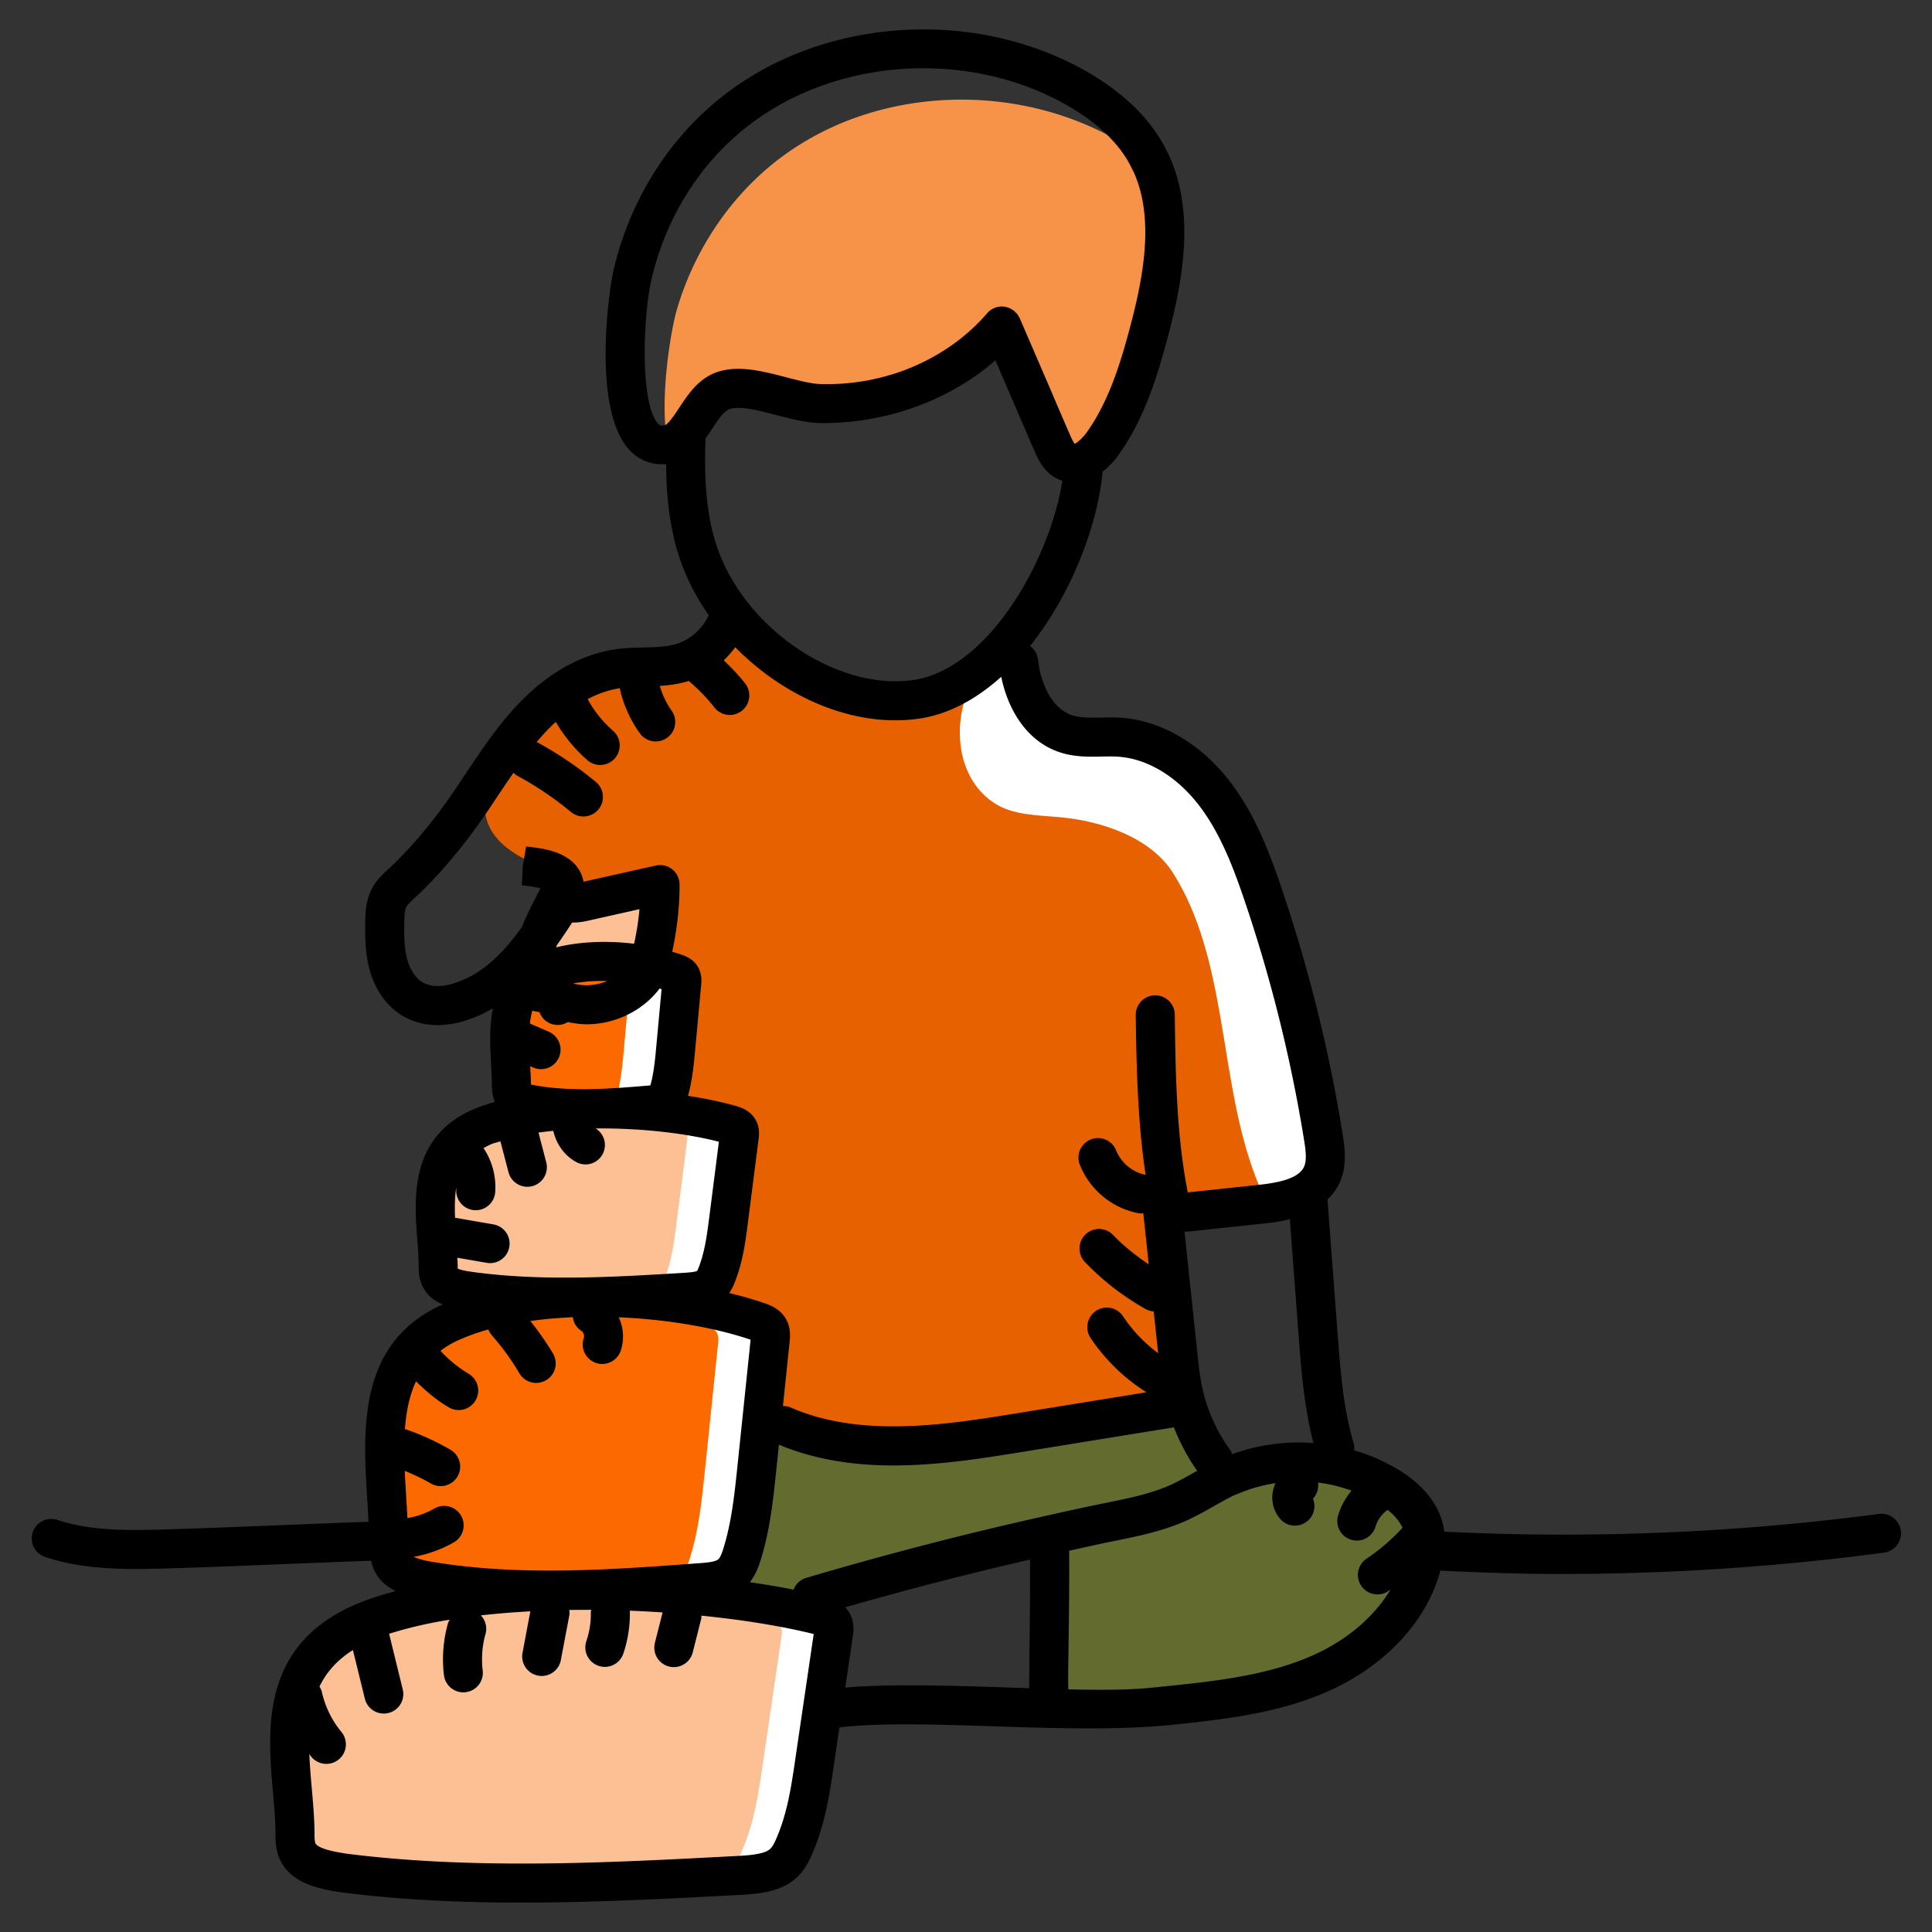 <?xml version="1.0" encoding="UTF-8"?>
<svg xmlns="http://www.w3.org/2000/svg" xmlns:xlink="http://www.w3.org/1999/xlink" xmlns:svgjs="http://svgjs.com/svgjs" id="SvgjsSvg1222" width="288" height="288" version="1.1">
  <rect width="100%" height="100%" fill="#333333" stroke="none"/>
  <defs id="SvgjsDefs1223"></defs>
  <g id="SvgjsG1224">
    <svg xmlns="http://www.w3.org/2000/svg" viewBox="0 0 99 99" width="288" height="288">
      <path fill="#e86100" d="M66.712 60.503c-.136.115-.283.21-.44.293-.462.22-.975.315-1.478.409-1.205.21-2.41.43-3.616.65-.335.063-.691.126-.964.346-.408.335-.482.922-.534 1.446-.2 2.159-.398 4.433.45 6.434.147.325.315.671.294 1.038-.042.89-1.132 1.278-2.012 1.436a86.386 86.386 0 0 1-23.36.859c-1.257-.126-2.64-.346-3.406-1.341-.985-1.269-.471-3.081-.178-4.653.335-1.845.304-3.72.356-5.597a60.287 60.287 0 0 1 2.264-14.766c.147-.492.199-1.195-.283-1.373-.189-.073-.409-.031-.608 0-1.802.294-3.594-.45-5.271-1.173-1.226-.524-2.578-1.195-2.977-2.474-.597-1.97 1.174-4.642 2.6-5.848a7.708 7.708 0 0 1 4.936-1.854c.482 0 .964.041 1.435-.032.975-.136 1.52-.702 2.19-1.341.525-.503.975-.891 1.636-.273a10.652 10.652 0 0 0 7.262 2.861c2.138 0 3.836-.723 5.534-1.698.46-.262.922-.534 1.393-.827.744 1.467.43 3.552 2.38 4.265.838.293 1.76.115 2.64.115 2.148-.01 4.265 1.153 5.418 2.966.535.838.87 1.803 1.195 2.746 1.54 4.485 3.08 8.991 3.867 13.666.22 1.31.293 2.871-.723 3.72z" class="colorfd6229 svgShape"></path>
      <path fill="#ffffff" d="M66.593 60.364c-.382.333-.886.624-1.527.9-.068.03-.142.059-.213.04-.098-.024-.152-.126-.193-.218-1.252-2.817-1.596-5.935-2.126-8.972-.443-2.54-1.035-5.21-2.445-7.411-1.16-1.81-3.674-2.634-5.733-2.823-1.184-.115-2.463-.094-3.448-.754-2.326-1.583-2.148-5.293-.366-7.274.46-.262.922-.534 1.393-.827.744 1.467.43 3.552 2.38 4.265.838.293 1.76.115 2.64.115 2.148-.01 4.265 1.153 5.418 2.966.535.838.87 1.803 1.195 2.746 1.54 4.485 3.08 8.991 3.867 13.666.288 1.716.08 2.774-.842 3.58z" class="colorfff svgShape"></path>
      <path fill="#fdc095" d="M33.437 48.733c.26-1.122.388-2.264.384-3.406l-3.97.89c-.464.104-1.11.138-1.275-.232-.433.886-1.07 1.94-1.18 2.92-.033.293-.05.593.013.882.17.779.897 1.331 1.66 1.558 1.388.413 3.004-.104 3.895-1.246.439-.563.313-.67.473-1.366z" class="colorfd95fd svgShape"></path>
      <path fill="#ffffff" d="M42.713 83.674c-.325 2.2-.64 4.39-.964 6.592-.22 1.488-.44 2.986-1.09 4.433-.168.377-.377.754-.838 1.016-.556.304-1.352.357-2.086.398-.461.021-.922.053-1.383.074-6.131.314-12.325.555-18.361-.168-.943-.105-1.98-.283-2.494-.796-.367-.367-.378-.828-.378-1.268-.01-3.731-1.917-9.055 4.318-11.13 1.52-.503 3.333-.86 5.282-1.08.178-.02.367-.03.555-.052h.032a49.918 49.918 0 0 1 5.366-.21c.01.01.02.01.02 0 4.067.042 8.133.525 11.13 1.248.294.073.598.157.765.314.189.178.157.42.126.629z" class="colorfff svgShape"></path>
      <path fill="#636b2f" d="M48.053 74.11c3.04-.308 6.01-1.149 9.053-1.415.891-.078 1.817-.102 2.648.229 1.702.678 2.503 2.587 3.13 4.31.362.992.698 2.187.064 3.032-.663.886-2.084 1.01-3.052 1.409a22.236 22.236 0 0 0-3.586 1.873c-.468.302-1.175.586-1.497.132-.096-.135-.124-.305-.15-.469l-.524-3.402c-.036-.233-.074-.472-.192-.676-.424-.737-1.51-.6-2.327-.362l-5.006 1.452c-1.268.368-3.17.468-4.218 1.288-.095.074-.186.154-.29.215-.205.121-.448.158-.685.187-.621.076-1.248.111-1.874.105-.696-.006-1.509-.135-1.839-.748-.579-1.074 2.678-8.371 1.58-8.755 3.022 1.057 5.422 1.932 8.765 1.594z" class="color123bd9 svgShape"></path>
      <path fill="#f79249" d="M58.862 17.064c-.534 1.991-1.163 4.003-2.368 5.68-.241.335-.576.681-.943.86a1.049 1.049 0 0 1-.577.125 660.973 660.973 0 0 1-1.55-4.181c-.2.199-.399.398-.608.586l-1.478-3.427c-2.285 2.652-5.837 4.035-9.306 3.972-1.436-.031-3.5-1.058-4.842-.702-.975.252-1.415 1.394-2.023 2.138-.251.325-.534.577-.911.66h-.042c-.44-2.242.146-5.774.46-6.874.934-3.228 2.956-6.184 5.733-8.112 4.968-3.458 12-3.553 17.177-.409.482.294.943.608 1.383.954 0 0 0 .01.01.01 1.227 2.652.65 5.848-.115 8.72z" class="colorf7ca49 svgShape"></path>
      <path fill="#fdc095" d="M40.04 83.883c-.324 2.19-.639 4.391-.964 6.592-.22 1.488-.44 2.987-1.09 4.433-.167.367-.377.755-.838 1.006-.23.126-.503.22-.796.273-6.131.314-12.325.555-18.361-.168-.943-.105-1.98-.283-2.494-.796-.367-.367-.378-.828-.378-1.268-.01-3.731-1.917-9.055 4.318-11.13 1.52-.503 3.333-.86 5.282-1.08 5.072-.24 10.616.273 14.43 1.195.294.074.598.147.766.315.189.178.157.408.126.628z" class="colorfd95fd svgShape"></path>
      <path fill="#ffffff" d="M34.937 50.358c-.105 1.111-.21 2.212-.304 3.322-.073.745-.147 1.5-.346 2.233-.052.188-.126.377-.272.503-.168.157-.42.188-.66.199-.787.063-1.573.136-2.37.168-1.299.062-2.598.041-3.877-.21-.293-.052-.618-.147-.786-.398-.115-.189-.115-.42-.115-.64 0-1.876-.608-4.558 1.362-5.606.367-.2.786-.346 1.248-.451 1.875-.44 4.307-.178 5.837.409.094.031.189.073.24.157.064.094.053.21.043.314z" class="colorfff svgShape"></path>
      <path fill="#fc6900" d="M32.264 50.568c-.104 1.1-.21 2.211-.303 3.312-.074.754-.147 1.509-.346 2.242-.053.178-.126.378-.273.503a.617.617 0 0 1-.356.158c-1.3.062-2.6.041-3.878-.21-.293-.052-.618-.147-.786-.398-.115-.189-.115-.42-.115-.64 0-1.876-.608-4.558 1.362-5.606.367-.2.786-.346 1.248-.451 1.163.063 2.305.283 3.165.618.094.032.188.074.24.157.063.084.053.21.042.315z" class="color00d4fc svgShape"></path>
      <path fill="#ffffff" d="M37.882 58.229c-.178 1.404-.357 2.819-.545 4.234-.115.953-.241 1.928-.608 2.85-.094.241-.21.493-.472.65-.304.199-.744.23-1.163.262-.65.042-1.31.084-1.96.115-3.039.157-6.089.241-9.075-.178-.524-.073-1.1-.178-1.394-.514-.21-.23-.21-.534-.21-.806 0-2.41-1.069-5.827 2.41-7.169.766-.293 1.656-.503 2.62-.639l.21-.031s0 .01.01 0a23.923 23.923 0 0 1 3.05-.19h.021c2.39 0 4.832.315 6.603.808.167.042.335.094.43.2.104.114.094.261.073.408z" class="colorfff svgShape"></path>
      <path fill="#fdc095" d="M35.21 58.428a586.82 586.82 0 0 1-.546 4.244c-.115.954-.24 1.918-.607 2.85-.095.242-.21.483-.472.65a1.22 1.22 0 0 1-.45.168c-3.04.157-6.09.241-9.076-.178-.524-.073-1.1-.178-1.394-.514-.21-.23-.21-.534-.21-.806 0-2.41-1.069-5.827 2.41-7.169.766-.293 1.656-.503 2.62-.639 2.59-.063 5.303.252 7.221.786.168.052.336.105.43.21.105.115.094.262.073.398z" class="colorfd95fd svgShape"></path>
      <path fill="#ffffff" d="M39.464 68.667c-.23 2.19-.45 4.39-.681 6.581-.157 1.499-.314 2.997-.775 4.443-.116.367-.273.755-.598 1.007-.388.303-.954.356-1.478.398-.68.052-1.362.105-2.054.146h-.02c-3.972.273-7.997.43-11.916-.23-.66-.115-1.394-.294-1.76-.797-.263-.377-.273-.838-.273-1.268 0-3.741-1.352-9.065 3.06-11.14 1.163-.545 2.578-.911 4.108-1.121.063-.01.126-.021.199-.021h.031c1.32-.178 2.715-.23 4.109-.178h.031c2.714.094 5.387.555 7.388 1.236.2.063.42.147.535.315.136.178.115.409.094.629z" class="colorfff svgShape"></path>
      <path fill="#fc6900" d="M36.792 68.866c-.23 2.2-.45 4.39-.681 6.592-.158 1.488-.315 2.997-.776 4.433-.115.377-.272.765-.597 1.016-.241.189-.545.283-.86.335h-.02c-3.972.273-7.997.43-11.916-.23-.66-.115-1.394-.294-1.76-.797-.263-.377-.273-.838-.273-1.268 0-3.741-1.352-9.065 3.06-11.14 1.163-.545 2.578-.911 4.108-1.121 3.27-.084 6.665.409 9.086 1.237.2.073.42.157.535.314.136.189.115.42.094.629z" class="color00d4fc svgShape"></path>
      <path fill="#fdc095" d="M27.307 66.665c1.32-.178 2.715-.23 4.109-.178a89.832 89.832 0 0 1-4.109.178z" class="colorfd95fd svgShape"></path>
      <path fill="#fc6900" d="M25.306 81.693a49.918 49.918 0 0 1 5.366-.21c-1.793.126-3.585.21-5.366.21z" class="color00d4fc svgShape"></path>
      <path fill="#636b2f" d="M72.926 79.953c-.608 2.746-2.966 4.842-5.565 5.922-2.609 1.079-5.46 1.31-8.268 1.603-1.31.136-3.07.136-4.978.073a.765.765 0 0 1-.178-.188c-.2-.304-.2-.681-.2-1.038.011-2.431.074-4.873.043-7.304 0-.126 0-.241.02-.367.965-.22 1.929-.43 2.893-.629 1.3-.262 2.61-.513 3.804-1.069.776-.367 1.499-.838 2.264-1.216 2.557-1.215 5.7-1.1 8.153.294.943.524 1.824 1.3 2.065 2.347.115.514.063 1.059-.053 1.572z" class="color123bd9 svgShape"></path>
      <path d="M96.254 77.582a123.67 123.67 0 0 1-22.249.904c-.014-.111-.028-.222-.052-.33-.272-1.184-1.155-2.22-2.544-2.99a9.55 9.55 0 0 0-2.02-.848.998.998 0 0 0-.035-.395c-.525-1.78-.67-3.711-.812-5.578l-.518-6.88c.25-.244.475-.524.632-.88.367-.834.27-1.69.14-2.495a77.712 77.712 0 0 0-3.136-12.607c-.595-1.752-1.34-3.763-2.66-5.466-1.484-1.916-3.506-3.096-5.549-3.238a11.47 11.47 0 0 0-1.037-.01c-.54.007-1.052.02-1.468-.116-1.112-.36-1.64-1.76-1.753-2.85a.992.992 0 0 0-.412-.698c2.104-2.638 3.46-6.155 3.72-8.933.344-.27.62-.586.805-.844 1.34-1.865 2.005-4.078 2.522-6.005l.001-.002c.795-2.987 1.424-6.439.056-9.396a.969.969 0 0 0-.05-.095c-.071-.146-.15-.296-.237-.457-.857-1.53-2.3-2.846-4.288-3.914C49.59.4 42.098.984 37.09 4.882c-2.804 2.178-4.812 5.363-5.653 8.97-.242 1.046-1.116 7.193.847 9.24.494.517 1.146.746 1.848.689.02 3.584.816 5.78 2.187 7.745-.323.69-.94 1.258-1.666 1.474-.5.149-1.074.163-1.68.178-.457.01-.929.021-1.415.09-1.626.227-3.238 1.08-4.664 2.467-1.213 1.181-2.134 2.564-3.025 3.9-.258.359-1.521 2.473-3.549 4.499-.133.134-.264.26-.39.375-.287.26-.644.583-.887 1.056-.309.6-.32 1.247-.326 1.673-.014.795-.006 1.642.234 2.492.297 1.051.911 1.887 1.73 2.354a3.528 3.528 0 0 0 1.755.443c.986 0 1.976-.368 2.82-.855-.272 1.369-.053 2.813-.053 3.865 0 .224.009.571.158.928-.295.084-.582.175-.85.277-3.54 1.358-3.293 4.61-3.129 6.764.035.464.07.914.071 1.331 0 .33 0 .945.46 1.472.217.247.488.41.78.535-.047.021-.099.039-.145.06-4.222 1.986-3.95 6.382-3.73 9.915.025.4.048.787.065 1.161-3.155.109-7.77.316-10.225.386-1.934.057-3.936.114-5.726-.486a1 1 0 0 0-.636 1.896c1.53.513 3.138.623 4.67.623 2.087 0 8.194-.292 12.047-.422.167.696.52 1.177 1.262 1.556-.398.105-.784.218-1.152.34-5.838 1.945-5.432 6.591-5.135 9.983.066.75.128 1.459.128 2.101 0 .487.002 1.303.678 1.975.719.715 1.903.944 3.076 1.085 6.6.788 13.297.438 19.916.09.913-.047 1.791-.123 2.512-.519.713-.393 1.043-.968 1.273-1.48.705-1.573.939-3.162 1.164-4.699l.279-1.894c4.288-.496 11.373.39 16.78-.105 3.101-.317 6.327-.66 9.119-2.167 2.504-1.352 4.272-3.434 4.896-5.762 2.066.105 4.133.173 6.201.173 5.518 0 11.038-.364 16.507-1.09a1 1 0 1 0-.263-1.982zm-42.676.097h-.002c-4.07.904-8.2 1.973-12.279 3.18a.983.983 0 0 0-.631.598c-.71-.141-1.46-.268-2.24-.38.266-.345.423-.732.536-1.087.49-1.542.655-3.114.813-4.635l.138-1.326c1.886.786 3.885 1.064 5.86 1.064 2.33 0 4.625-.372 6.655-.7l7.726-1.252c.31.788.706 1.54 1.193 2.228l-.132.07c-.377.213-.754.428-1.14.61-1.038.483-2.196.717-3.421.964-.544.114-1.503.307-3.076.666zm-29.953-.014a1 1 0 0 0-1.366-.366 4.319 4.319 0 0 1-1.382.493c-.04-.82-.098-1.547-.136-2.422.448.185.89.39 1.312.632a1 1 0 1 0 .998-1.732c-.71-.41-1.462-.753-2.232-1.022-.024-.008-.047-.003-.07-.01.062-.89.228-1.724.569-2.455.512.51 1.067.976 1.694 1.342a1 1 0 0 0 1.01-1.726 6.514 6.514 0 0 1-1.45-1.18c.246-.186.515-.358.826-.504a10.468 10.468 0 0 1 1.629-.59.987.987 0 0 0 .172.297 12.388 12.388 0 0 1 1.42 1.959 1 1 0 0 0 1.726-1.01 14.358 14.358 0 0 0-1.171-1.68 22.88 22.88 0 0 1 2.177-.194c.04.279.187.54.443.701.1.064.163.247.124.358a1 1 0 1 0 1.884.672 2.316 2.316 0 0 0-.095-1.727c2.458.105 4.888.516 6.756 1.148l-.677 6.499c-.148 1.42-.302 2.89-.73 4.236-.068.214-.152.443-.257.525-.17.133-.65.17-.935.19-4.546.338-9.246.686-13.752-.074-.424-.072-.722-.157-.913-.251a6.386 6.386 0 0 0 2.061-.743 1 1 0 0 0 .365-1.366zm39.508-3.148c-.03-.076-.052-.154-.102-.223a8.5 8.5 0 0 1-1.448-3.297c-.107-.531-.165-1.077-.226-1.656l-.66-6.223c.32-.013.354-.03 4.012-.416.34-.036.844-.093 1.386-.229l.453 6.022c.135 1.792.291 3.638.755 5.45a9.96 9.96 0 0 0-4.17.572zM34.029 21.793c-.168.031-.223-.003-.302-.085-.94-.981-.78-5.512-.341-7.404.736-3.16 2.487-5.945 4.932-7.843 4.405-3.429 11.004-3.937 16.047-1.24 1.647.886 2.82 1.938 3.48 3.112.074.142.15.282.216.423l.038.073c1.061 2.37.495 5.36-.203 7.977-.471 1.756-1.07 3.763-2.214 5.354-.182.253-.4.461-.594.575a.763.763 0 0 1-.019-.002.323.323 0 0 1-.032-.04c-.022-.032-.023-.03-.067-.112-.029-.055-.019-.032-.064-.127-.136-.29-1.001-2.314-1.172-2.717l-1.478-3.425v-.002c-.013-.03-.034-.054-.049-.081-.026-.047-.049-.095-.081-.137-.027-.034-.06-.06-.09-.09-.03-.029-.055-.061-.088-.087-.019-.014-.042-.023-.063-.037a.987.987 0 0 0-.396-.16.992.992 0 0 0-.909.337c-2.007 2.33-5.177 3.721-8.526 3.625-.473-.01-1.128-.18-1.762-.346-1.137-.296-2.312-.602-3.353-.325-1.41.364-1.959 1.753-2.562 2.493-.116.15-.215.244-.296.282a.486.486 0 0 0-.052.01zm2.124.678c.467-.654.85-1.413 1.293-1.528.537-.142 1.496.107 2.343.327.745.194 1.515.394 2.225.41 2.438.023 4.83-.588 6.867-1.727.763-.426 1.48-.92 2.125-1.49l1.986 4.612c.2.452.503 1.136 1.196 1.462l.01.004c.002 0 .003.002.005.003.076.037.154.07.233.096-.645 4.09-3.826 9.695-7.687 10.213-3.903.526-8.581-2.659-10.005-6.823-.613-1.81-.656-3.776-.59-5.56zM23.077 50.439c-.54.143-1.052.109-1.406-.093-.355-.201-.644-.624-.796-1.16-.166-.588-.17-1.269-.158-1.914.004-.257.01-.608.105-.794.076-.148.275-.327.45-.487.15-.135.306-.286.464-.444 1.186-1.185 2.319-2.584 3.368-4.158.335-.5.715-1.081 1.208-1.79.054.046.1.101.165.136.987.53 1.922 1.16 2.778 1.872a1 1 0 1 0 1.279-1.538 18.694 18.694 0 0 0-3.033-2.048c.252-.298.512-.584.787-.852.06-.058.127-.118.192-.177a7.955 7.955 0 0 0 1.618 1.961 1 1 0 1 0 1.314-1.508 5.97 5.97 0 0 1-1.3-1.62 5.332 5.332 0 0 1 1.656-.563c.004.021-.003.042.002.063a6.311 6.311 0 0 0 1.017 2.252 1 1 0 0 0 1.625-1.166 4.29 4.29 0 0 1-.603-1.267 6.237 6.237 0 0 0 1.414-.227c.021-.006.042-.017.064-.024.488.404.933.863 1.323 1.363a1 1 0 0 0 1.577-1.23c-.333-.427-.709-.818-1.102-1.19.218-.205.413-.431.59-.672 2.43 2.481 5.974 4.128 9.341 3.671 1.582-.212 3.025-1.017 4.29-2.155.326 1.6 1.25 3.3 3.022 3.876.737.239 1.473.226 2.124.212.29-.006.577-.014.861.008 1.474.101 2.97 1 4.106 2.465 1.13 1.46 1.804 3.286 2.347 4.885a75.745 75.745 0 0 1 3.056 12.283c.086.53.15 1.035.004 1.37-.282.638-1.393.834-2.33.935l-3.632.387c-.585-2.969-.626-6.091-.666-9.112a1 1 0 0 0-1-.986h-.014a1 1 0 0 0-.986 1.014c.035 2.688.096 5.453.506 8.187-.003 0-.006-.003-.01-.004a2.078 2.078 0 0 1-1.495-1.235 1 1 0 1 0-1.856.744 4.067 4.067 0 0 0 2.97 2.454.99.99 0 0 0 .191.019c.03 0 .057-.013.086-.015 0 .009-.003.016-.002.026l.275 2.596c-.659-.448-1.286-.94-1.837-1.518a1 1 0 0 0-1.448 1.379 13.283 13.283 0 0 0 3.136 2.433.992.992 0 0 0 .405.117l.227 2.142a7.6 7.6 0 0 1-1.784-1.871 1 1 0 1 0-1.665 1.107 9.595 9.595 0 0 0 2.85 2.765l-6.639 1.075c-3.546.575-7.958 1.29-11.572-.287a.99.99 0 0 0-.417-.079l.342-3.286c.028-.267.086-.823-.28-1.323-.313-.426-.774-.584-1.022-.67a20.03 20.03 0 0 0-1.793-.515c.136-.198.228-.4.298-.58.407-1.045.54-2.084.668-3.089l.542-4.238c.026-.202.094-.738-.322-1.2-.296-.329-.689-.438-.9-.497a20.75 20.75 0 0 0-2.398-.5c.223-.808.3-1.61.37-2.385l.307-3.319c.016-.17.051-.566-.198-.95-.3-.462-.765-.57-1.289-.732.248-1.135.38-2.292.378-3.444a1 1 0 0 0-1.22-.972l-3.7.829a1.823 1.823 0 0 0-.285-.694c-.614-.885-1.842-1.021-2.655-1.11l-.175.986-.044 1.001c.205.023.646.073.953.155-.005.01-.014.017-.019.027-.279.575-.637 1.199-.932 1.958-.994 1.375-2.107 2.52-3.668 2.935zm4.126 5.135c.007-.183-.024-.756-.033-.939l.156.068a1 1 0 0 0 .795-1.836l-.966-.419c.025-.24.065-.46.126-.656.125.033.248.055.358.064a1 1 0 0 0 .944.666.994.994 0 0 0 .512-.151c.317.07.638.115.96.115 1.413 0 2.82-.646 3.698-1.772.016-.021.025-.038.04-.058.035.01.074.017.108.028l-.268 2.901c-.066.72-.13 1.4-.306 2.034a.889.889 0 0 0-.051.004c-1.988.166-4.041.34-5.977-.03a2.89 2.89 0 0 1-.096-.019zm2.168-5.184a8.985 8.985 0 0 1 1.745-.122c-.552.229-1.176.288-1.745.122zm3.12-2.03c-1.335-.164-2.757-.123-3.996.187.011-.037.027-.075.039-.112.252-.358.498-.72.734-1.085.014-.021.03-.052.045-.074.237-.002.487-.023.757-.083l2.698-.605a14.018 14.018 0 0 1-.276 1.772zm-6.848 10.124.412 1.58a1 1 0 0 0 1.936-.503l-.397-1.524c.247-.036.5-.063.758-.09.144.65.548 1.239 1.13 1.574a.995.995 0 0 0 1.04-1.697c2.233-.023 4.555.229 6.316.682l-.489 3.83c-.119.925-.23 1.8-.548 2.615-.052.132-.077.168-.076.17-.109.066-.515.091-.688.102-3.583.217-7.287.442-10.842-.049-.451-.062-.651-.125-.739-.167-.003-.057-.003-.132-.003-.17v-.002c0-.12-.016-.26-.02-.386l1.527.265a1 1 0 0 0 .343-1.97l-1.941-.337c-.015-.002-.029.003-.043.001-.025-.571-.013-1.08.055-1.535 0 .023.008.046.007.069a1 1 0 0 0 1.995.144 3.598 3.598 0 0 0-.594-2.248l-.007-.007c.143-.077.281-.156.452-.222.127-.048.281-.08.416-.125zm15.114 31.634c-.216 1.467-.42 2.853-1.011 4.172-.144.32-.245.453-.413.546-.378.208-1.144.248-1.652.273-6.453.342-13.125.692-19.573-.079-1.045-.125-1.685-.298-1.905-.516-.067-.068-.086-.193-.087-.559 0-1.263-.21-2.706-.265-4.072.036.046.065.095.102.14a1 1 0 0 0 1.541-1.276 4.878 4.878 0 0 1-1.002-2.053c-.023-.1-.072-.185-.12-.27.34-.714.883-1.347 1.712-1.873l.607 2.478a1 1 0 1 0 1.942-.477l-.694-2.835a21.918 21.918 0 0 1 3.108-.719c-.03.058-.07.108-.09.173a6.798 6.798 0 0 0-.208 2.67 1 1 0 0 0 1.986-.244 4.786 4.786 0 0 1 .146-1.877.985.985 0 0 0-.243-.945 43.14 43.14 0 0 1 2.537-.206l-.397 2.109a1 1 0 1 0 1.965.371l.432-2.286c.017-.09.003-.177-.004-.265.374-.005.75-.007 1.126-.005-.004.04-.023.076-.022.118a4.31 4.31 0 0 1-.234 1.498 1 1 0 0 0 1.891.65 6.326 6.326 0 0 0 .343-2.189c0-.012-.007-.022-.007-.035.565.022 1.126.052 1.684.089l-.394 1.559a1 1 0 0 0 1.94.488l.435-1.723c.014-.053.004-.105.008-.158 2.07.208 4.013.518 5.648.914l.107.027-.94 6.387zm2.557-3.642.39-2.655c.037-.253.131-.916-.394-1.458a181.522 181.522 0 0 1 9.472-2.447c.011 2.563-.034 4.171-.044 6.41l.003.182c-3.054-.098-6.798-.262-9.427-.032zm15.675.008c-1.25.13-2.992.115-4.248.082-.028-.794.068-4.218.044-7.102 1.99-.443 2.052-.445 2.264-.49 1.286-.26 2.616-.528 3.877-1.115a19.75 19.75 0 0 0 1.273-.678c1.157-.652 1.018-.541 1.266-.647a7.72 7.72 0 0 1 1.897-.535c-.06.13-.108.268-.135.415a1.67 1.67 0 0 0 .378 1.424 1 1 0 0 0 1.674-1.043c.208-.22.302-.526.26-.826.585.073 1.16.212 1.716.413a3.636 3.636 0 0 0-.697 1.306 1 1 0 0 0 1.923.548c.1-.348.33-.655.622-.87.32.252.595.56.764.919a10.055 10.055 0 0 1-1.814 1.567 1 1 0 1 0 1.108 1.664c.033-.022.062-.05.096-.073-.715 1.208-1.863 2.276-3.328 3.059-2.632 1.405-5.964 1.676-8.94 1.982z"></path>
    </svg>
  </g>
</svg>
